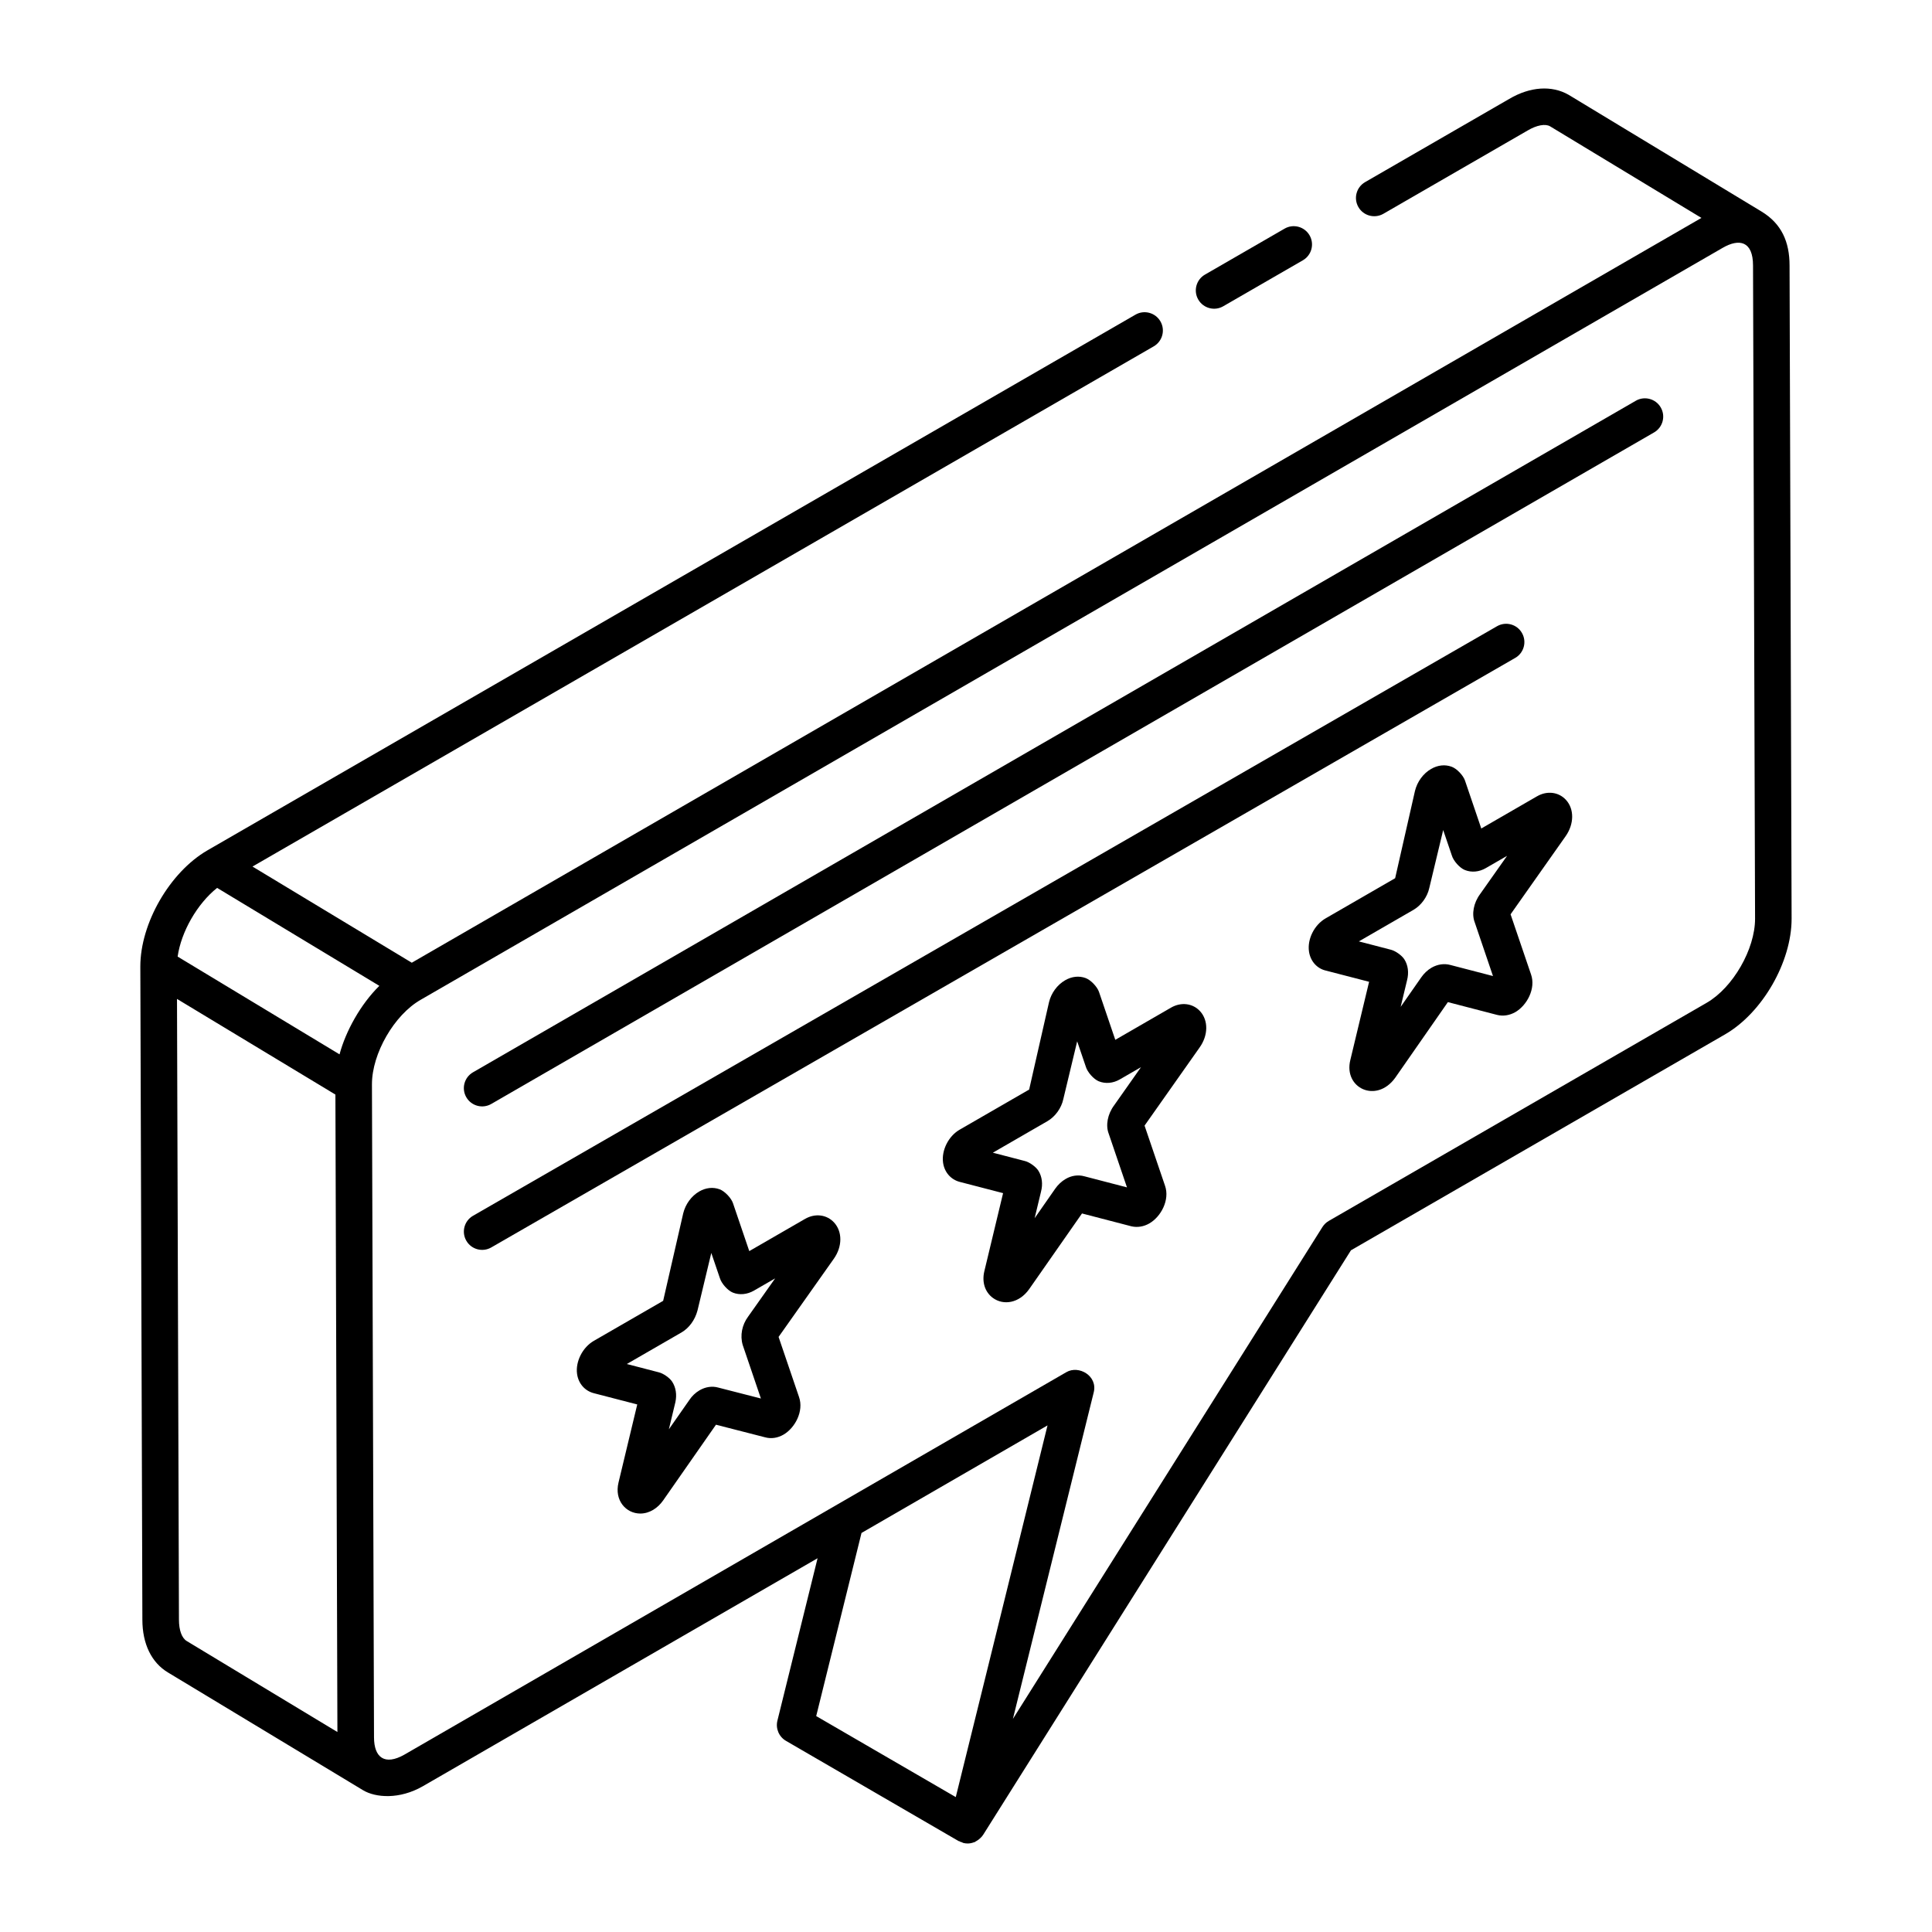 <?xml version="1.0" encoding="UTF-8"?>
<!-- Uploaded to: ICON Repo, www.svgrepo.com, Generator: ICON Repo Mixer Tools -->
<svg fill="#000000" width="800px" height="800px" version="1.1" viewBox="144 144 512 512" xmlns="http://www.w3.org/2000/svg">
 <g>
  <path d="m484.43 204.59-21.105 12.184c-2.316 1.34-3.113 4.301-1.773 6.617 1.352 2.332 4.324 3.102 6.617 1.773l21.105-12.184c2.316-1.34 3.113-4.301 1.773-6.617-1.344-2.324-4.32-3.109-6.617-1.773z"/>
  <path d="m610.84 200.07-51.121-30.934c-4.481-2.578-10.234-2.18-15.758 1.078l-38.195 22.051c-2.316 1.34-3.113 4.301-1.773 6.617 1.336 2.316 4.301 3.102 6.617 1.773l38.234-22.074c2.438-1.438 4.688-1.832 5.945-1.105l40.109 24.273-341.77 197.38-42.215-25.484 238.84-137.86c2.316-1.34 3.113-4.301 1.773-6.621-1.34-2.316-4.316-3.113-6.617-1.773l-245.95 141.97c-0.004 0-0.004 0.008-0.008 0.008h-0.008c-9.953 5.789-17.754 19.305-17.754 30.766v0.008 0.008l0.543 173.08c0 6.394 2.406 11.363 6.769 13.984 4.07 2.457-16.781-10.129 51.703 31.207 3.348 2.012 9.66 2.488 15.824-1.035l104.64-60.438-10.645 43.039c-0.516 2.09 0.406 4.273 2.269 5.356l45.734 26.551c0.086 0.051 0.195 0.031 0.281 0.074 0.086 0.043 0.148 0.117 0.238 0.156 0.09 0.039 0.188 0.023 0.277 0.055 0.168 0.062 0.297 0.18 0.473 0.223 0.391 0.094 0.773 0.141 1.16 0.141h0.004 0.004c0.609 0 1.188-0.141 1.738-0.352 0.047-0.02 0.102-0.012 0.148-0.031 0.102-0.043 0.164-0.141 0.262-0.191 0.012-0.008 0.027-0.016 0.039-0.02 0.066-0.035 0.129-0.066 0.191-0.105 0.387-0.223 0.73-0.488 1.043-0.809 0.129-0.129 0.25-0.246 0.363-0.391 0.117-0.152 0.238-0.293 0.336-0.461l97.43-154.84 99.125-57.211c9.902-5.711 17.656-19.18 17.656-30.664v-0.016l-0.543-173.09c0-6.281-2.133-11.082-7.418-14.297zm-409.3 179.23c2.352 1.422 45.727 27.609 42.992 25.957-4.981 4.891-8.918 12.035-10.551 18.156l-42.906-25.906c0.938-6.609 5.203-14.02 10.465-18.207zm-8.039 199.6c-1.32-0.793-2.078-2.863-2.078-5.695l-0.516-164.48 41.98 25.348c0.148 47.168 0.262 83.789 0.531 168.93zm178.81-28.656c0.973-0.562 52.57-30.391 49.293-28.496l-15.758 63.898-8.555 34.602-36.988-21.469zm223.99-140.5-100.16 57.809c-0.68 0.395-1.258 0.949-1.68 1.617l-82.031 130.36 21.422-86.551c1.082-4.359-3.949-7.246-7.231-5.356-240.38 138.89-157.47 90.988-175.41 101.35-5.309 3.027-8.094 0.723-8.094-4.559l-0.547-173.08c0-8.145 5.91-18.387 12.926-22.387l345.02-199.26c4.43-2.57 8.055-1.777 8.055 4.688l0.539 173.1c0 8.07-5.867 18.262-12.809 22.266z"/>
  <path d="m577.5 250.21-308.15 177.96c-2.316 1.34-3.113 4.301-1.773 6.617 1.344 2.324 4.312 3.106 6.617 1.773l308.15-177.96c2.316-1.34 3.113-4.301 1.773-6.617-1.336-2.32-4.312-3.109-6.617-1.777z"/>
  <path d="m547.33 311.74c-1.324-2.324-4.289-3.117-6.613-1.777l-271.36 156.23c-2.316 1.336-3.117 4.297-1.777 6.613 1.332 2.316 4.301 3.117 6.613 1.777l271.36-156.23c2.316-1.336 3.117-4.297 1.777-6.613z"/>
  <path d="m357.35 467.02-14.785 8.535-4.328-12.727c-0.477-1.363-2.168-3.144-3.519-3.648-1.75-0.652-3.676-0.434-5.426 0.578-2.047 1.184-3.629 3.336-4.234 5.789l-5.316 23.188-18.375 10.605c-2.977 1.719-4.883 5.477-4.441 8.742 0.34 2.539 2.035 4.5 4.422 5.125l11.527 2.988-4.961 20.68c-1.16 4.769 2.008 8.23 5.766 8.23 2.469 0 4.648-1.461 6.059-3.477l14-20.066 13.004 3.336c1.621 0.453 3.356 0.184 4.883-0.703 3.055-1.766 5.441-6.211 4.121-9.977l-5.418-15.922 14.656-20.734c2.258-3.207 2.281-7.144 0.066-9.57-1.934-2.121-5.023-2.519-7.699-0.973zm-15.094 25.902c-1.609 2.168-2.18 4.973-1.43 7.512l4.82 14.184-11.277-2.891c-1.641-0.465-3.391-0.203-4.981 0.715-1.09 0.637-2.055 1.57-2.688 2.551l-5.441 7.781 1.727-7.195c0.43-2 0.121-3.93-0.871-5.438-0.656-1-2.301-2.148-3.457-2.445l-8.543-2.219 14.473-8.355c2.016-1.164 3.594-3.312 4.258-5.836l3.656-15.238 2.266 6.652c0.422 1.43 2.078 3.309 3.457 3.859 1.762 0.699 3.805 0.496 5.59-0.539l5.606-3.234z"/>
  <path d="m454.34 411.03-14.777 8.535-4.332-12.738c-0.484-1.359-2.16-3.121-3.516-3.625-1.742-0.652-3.691-0.445-5.453 0.586-0.004 0-0.008 0.004-0.008 0.004-2.078 1.203-3.668 3.367-4.258 5.805l-5.262 23.148-18.43 10.641c-2.941 1.699-4.824 5.438-4.387 8.699 0.344 2.539 2.039 4.504 4.422 5.129l11.488 2.981-4.996 20.812c-0.637 2.832 0.219 5.43 2.289 6.953 2.769 2.031 6.934 1.461 9.621-2.328l14-20.051 13.137 3.414c1.57 0.352 3.246 0.07 4.711-0.777 3.078-1.773 5.477-6.234 4.148-10l-5.418-15.918 14.555-20.656c2.324-3.219 2.398-7.176 0.18-9.633-1.93-2.137-5.035-2.527-7.715-0.98zm-15.086 25.898c-1.754 2.359-2.281 5.305-1.434 7.512l4.84 14.227-11.281-2.934c-1.637-0.453-3.414-0.219-4.969 0.703-1.055 0.605-2.019 1.508-2.781 2.598l-5.441 7.805 1.688-7.019c0.531-2.039 0.285-4.016-0.699-5.574-0.656-1.039-2.324-2.238-3.516-2.547l-8.547-2.223 14.465-8.352c2.078-1.203 3.695-3.469 4.199-5.805l3.684-15.359 2.289 6.719c0.41 1.43 2.062 3.32 3.445 3.879 1.746 0.703 3.769 0.535 5.555-0.496l5.629-3.254z"/>
  <path d="m551.34 355.02-14.785 8.539-4.328-12.73c-0.477-1.363-2.16-3.137-3.516-3.633-1.766-0.656-3.695-0.441-5.461 0.586-2.066 1.191-3.656 3.344-4.266 5.805l-5.258 23.148-18.43 10.645c-3 1.73-4.891 5.516-4.398 8.805 0.383 2.555 2.129 4.488 4.438 5.023l11.488 2.977-4.973 20.723c-1.848 7.477 6.922 11.594 11.887 4.723l13.965-20.059 13.023 3.383c1.574 0.402 3.293 0.152 4.844-0.73 3.086-1.785 5.492-6.254 4.164-10.004l-5.418-15.918 14.594-20.703c2.269-3.231 2.309-7.188 0.094-9.613-1.926-2.113-5.008-2.504-7.664-0.965zm-15.086 25.906c-1.754 2.359-2.285 5.309-1.434 7.508l4.836 14.227-11.277-2.93c-1.617-0.445-3.367-0.211-4.992 0.711-1.059 0.613-2.023 1.527-2.758 2.594l-5.438 7.793 1.684-7.008c0.535-2.043 0.285-4.031-0.711-5.59-0.656-1.035-2.328-2.219-3.512-2.527l-8.543-2.223 14.453-8.344c2.082-1.195 3.703-3.465 4.215-5.809l3.684-15.359 2.293 6.742c0.418 1.43 2.082 3.312 3.465 3.859 1.746 0.699 3.773 0.516 5.531-0.508l5.641-3.254z"/>
 </g>
</svg>